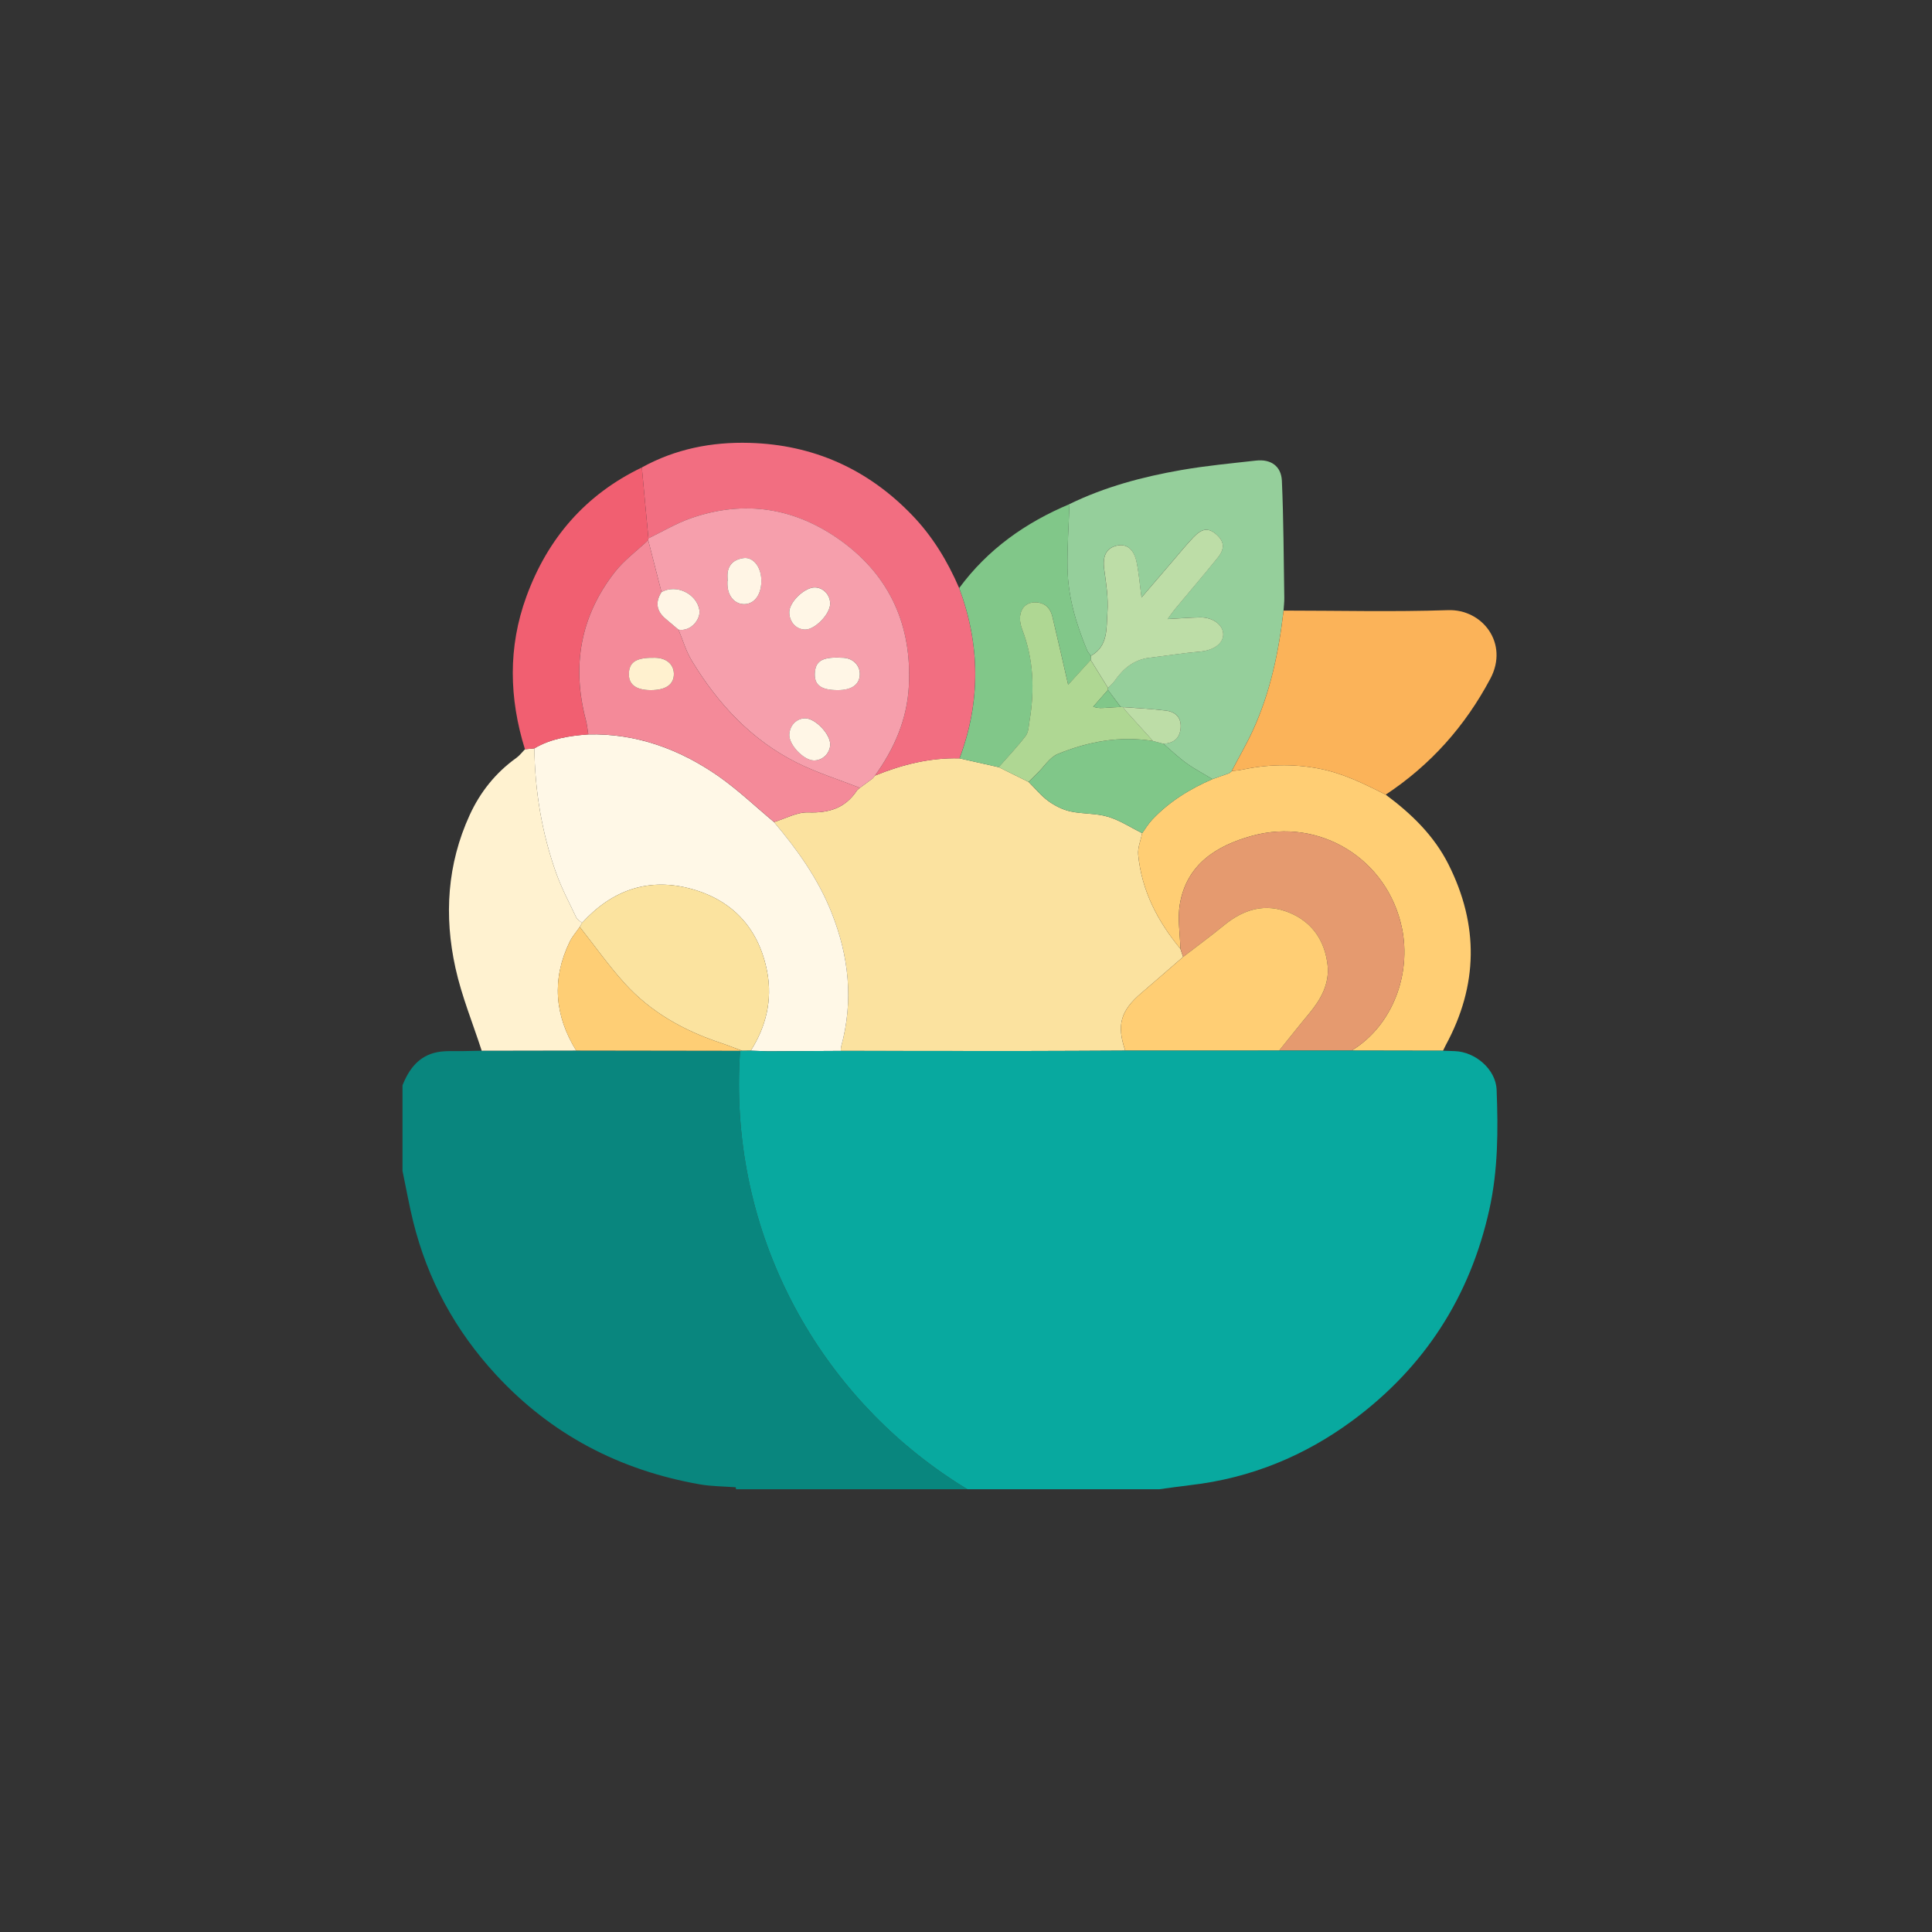 <svg width="48" height="48" viewBox="0 0 48 48" fill="none" xmlns="http://www.w3.org/2000/svg">
<rect x="0" y="0" width="48" height="48" fill="#333333" stroke="none"/>
<g clip-path="url(#clip0_2047_3210)">
<path d="M24.035 37H18.285C18.285 36.983 18.283 36.967 18.279 36.951C17.981 36.928 17.677 36.929 17.384 36.878C15.398 36.528 13.698 35.645 12.322 34.154C11.31 33.058 10.622 31.792 10.265 30.348C10.162 29.931 10.088 29.509 10 29.089V26.965C10.162 26.555 10.411 26.227 10.868 26.14C11.08 26.1 11.303 26.12 11.521 26.114C11.671 26.11 11.819 26.109 11.968 26.105C12.75 26.104 13.532 26.102 14.314 26.101C15.673 26.103 17.03 26.104 18.388 26.106C18.369 26.379 18.359 26.654 18.359 26.932C18.359 31.2 20.632 34.938 24.035 37Z" fill="#09867E"/>
<path d="M29.394 23.774C29.051 24.07 28.709 24.37 28.364 24.665C27.84 25.109 27.738 25.464 27.956 26.102C27.109 26.105 26.262 26.112 25.415 26.112C23.907 26.113 22.397 26.11 20.889 26.108C20.892 26.073 20.889 26.037 20.898 26.003C21.211 24.863 21.092 23.757 20.658 22.669C20.324 21.829 19.808 21.108 19.23 20.424C19.515 20.338 19.801 20.174 20.082 20.184C20.594 20.202 20.996 20.08 21.286 19.647C21.289 19.642 21.293 19.636 21.297 19.631C21.302 19.627 21.306 19.622 21.311 19.618C21.327 19.603 21.346 19.59 21.362 19.575C21.469 19.495 21.576 19.417 21.684 19.338C21.702 19.315 21.719 19.293 21.737 19.27C22.411 18.996 23.105 18.821 23.839 18.841C24.163 18.914 24.488 18.987 24.812 19.06H24.813C25.061 19.183 25.308 19.304 25.556 19.427C25.718 19.587 25.864 19.769 26.046 19.902C26.207 20.019 26.4 20.116 26.592 20.159C26.899 20.226 27.228 20.202 27.526 20.291C27.824 20.38 28.094 20.56 28.376 20.7C28.341 20.879 28.261 21.063 28.278 21.236C28.364 22.13 28.762 22.891 29.327 23.574C29.349 23.64 29.371 23.707 29.394 23.774H29.394Z" fill="#FBE29F"/>
<path d="M20.898 26.003C20.889 26.037 20.892 26.073 20.889 26.109C20.286 26.112 19.683 26.116 19.081 26.119C18.937 26.114 18.794 26.11 18.652 26.104C19.033 25.507 19.191 24.846 19.063 24.157C18.868 23.108 18.241 22.386 17.204 22.092C16.127 21.787 15.21 22.107 14.461 22.929C14.412 22.885 14.343 22.85 14.317 22.794C14.144 22.43 13.953 22.07 13.818 21.692C13.461 20.692 13.291 19.655 13.275 18.593C13.689 18.349 14.148 18.28 14.616 18.246C15.81 18.219 16.879 18.611 17.843 19.28C18.333 19.622 18.77 20.041 19.23 20.424C19.808 21.108 20.324 21.829 20.658 22.669C21.092 23.757 21.211 24.863 20.898 26.003Z" fill="#FFF8E7"/>
<path d="M35.921 25.963C35.896 26.01 35.874 26.058 35.851 26.105C35.094 26.104 34.337 26.102 33.58 26.101C34.611 25.474 35.063 24.19 34.833 23.067C34.481 21.348 32.793 20.299 31.102 20.767C30.224 21.01 29.479 21.473 29.312 22.47C29.253 22.827 29.319 23.205 29.327 23.574C28.763 22.891 28.364 22.13 28.279 21.236C28.262 21.063 28.341 20.879 28.377 20.7C28.459 20.587 28.53 20.465 28.626 20.364C29.048 19.916 29.561 19.6 30.123 19.357C30.262 19.308 30.401 19.259 30.54 19.21C30.562 19.192 30.584 19.174 30.606 19.156H30.602C30.68 19.146 30.759 19.143 30.835 19.127C31.477 18.99 32.115 18.971 32.766 19.095C33.365 19.21 33.894 19.473 34.427 19.743C35.064 20.216 35.627 20.758 35.988 21.477C36.745 22.983 36.725 24.48 35.921 25.963Z" fill="#FFCE74"/>
<path d="M33.58 26.101C32.98 26.101 32.38 26.101 31.78 26.101C32.029 25.793 32.274 25.482 32.528 25.178C32.819 24.829 33.035 24.438 32.983 23.976C32.915 23.377 32.606 22.91 32.033 22.675C31.435 22.429 30.899 22.588 30.412 22.988C30.081 23.259 29.734 23.512 29.395 23.774C29.372 23.707 29.35 23.64 29.328 23.574C29.319 23.205 29.253 22.827 29.313 22.47C29.479 21.473 30.224 21.01 31.102 20.767C32.794 20.299 34.482 21.348 34.833 23.067C35.064 24.19 34.611 25.474 33.58 26.101Z" fill="#E59A6F"/>
<path d="M32.527 25.178C32.274 25.482 32.028 25.793 31.78 26.101C30.505 26.101 29.231 26.102 27.957 26.102C27.738 25.464 27.841 25.11 28.364 24.665C28.71 24.371 29.051 24.07 29.395 23.774C29.734 23.512 30.081 23.259 30.412 22.988C30.899 22.588 31.435 22.429 32.033 22.675C32.606 22.91 32.915 23.377 32.983 23.976C33.034 24.438 32.818 24.829 32.527 25.178Z" fill="#FFCE74"/>
<path d="M30.54 19.21C30.401 19.259 30.262 19.308 30.123 19.357C29.905 19.225 29.678 19.107 29.472 18.958C29.271 18.813 29.091 18.638 28.903 18.477C29.144 18.468 29.303 18.357 29.331 18.107C29.362 17.839 29.218 17.684 28.966 17.654C28.612 17.61 28.255 17.595 27.899 17.567C27.881 17.566 27.862 17.565 27.844 17.565C27.738 17.423 27.632 17.282 27.526 17.141C27.526 17.123 27.526 17.106 27.526 17.089C27.581 17.033 27.645 16.983 27.689 16.92C27.903 16.611 28.17 16.387 28.558 16.341C28.977 16.291 29.393 16.224 29.812 16.189C30.141 16.16 30.39 15.994 30.389 15.759C30.388 15.525 30.134 15.333 29.813 15.338C29.562 15.343 29.312 15.363 29.007 15.38C29.086 15.273 29.133 15.203 29.186 15.139C29.54 14.712 29.9 14.29 30.25 13.86C30.435 13.632 30.419 13.457 30.225 13.283C30.029 13.108 29.871 13.117 29.654 13.344C29.465 13.541 29.294 13.754 29.116 13.961C28.867 14.25 28.621 14.539 28.36 14.844C28.315 14.516 28.295 14.227 28.233 13.947C28.164 13.63 27.979 13.5 27.739 13.557C27.48 13.619 27.39 13.821 27.432 14.139C27.48 14.495 27.54 14.859 27.513 15.214C27.483 15.6 27.54 16.049 27.103 16.292C27.072 16.25 27.032 16.211 27.012 16.165C26.736 15.505 26.532 14.824 26.521 14.104C26.514 13.578 26.552 13.051 26.57 12.524C27.449 12.096 28.386 11.846 29.343 11.679C29.959 11.571 30.584 11.513 31.205 11.443C31.569 11.402 31.831 11.576 31.848 11.945C31.891 12.914 31.892 13.884 31.908 14.854C31.91 14.959 31.895 15.064 31.889 15.17C31.771 16.199 31.559 17.206 31.124 18.152C30.966 18.494 30.776 18.821 30.601 19.155H30.605C30.583 19.174 30.561 19.191 30.539 19.209L30.54 19.21Z" fill="#95CF9B"/>
<path d="M30.602 19.156C30.777 18.822 30.967 18.495 31.125 18.153C31.56 17.206 31.771 16.2 31.89 15.17C33.251 15.17 34.615 15.205 35.975 15.159C36.834 15.13 37.493 15.986 37.027 16.862C36.398 18.045 35.541 19.006 34.427 19.743C33.894 19.473 33.364 19.21 32.766 19.095C32.114 18.971 31.477 18.99 30.835 19.127C30.759 19.143 30.679 19.146 30.602 19.155V19.156Z" fill="#FBB359"/>
<path d="M23.839 18.842C23.105 18.822 22.412 18.996 21.738 19.27C22.218 18.606 22.536 17.872 22.58 17.052C22.66 15.565 22.124 14.331 20.912 13.448C19.771 12.617 18.503 12.407 17.155 12.879C16.793 13.006 16.458 13.209 16.11 13.377C16.055 12.79 16.001 12.202 15.946 11.614C16.779 11.153 17.685 10.976 18.623 11.003C20.205 11.048 21.556 11.652 22.657 12.794C23.166 13.321 23.541 13.939 23.83 14.61C24.353 16.019 24.368 17.43 23.838 18.842H23.839Z" fill="#F26E81"/>
<path d="M14.155 23.396C13.704 24.325 13.777 25.228 14.315 26.101C13.533 26.102 12.75 26.104 11.968 26.105C11.746 25.42 11.469 24.746 11.315 24.046C11.03 22.753 11.11 21.469 11.669 20.249C11.929 19.682 12.311 19.2 12.826 18.832C12.908 18.774 12.971 18.688 13.043 18.615C13.12 18.608 13.198 18.601 13.276 18.593C13.291 19.655 13.461 20.692 13.818 21.692C13.954 22.07 14.144 22.43 14.317 22.794C14.344 22.85 14.413 22.885 14.462 22.929C14.442 22.962 14.424 22.996 14.405 23.029C14.321 23.151 14.219 23.265 14.155 23.396Z" fill="#FFF2D0"/>
<path d="M13.275 18.594C13.198 18.601 13.12 18.608 13.042 18.615C12.648 17.347 12.619 16.078 13.078 14.822C13.606 13.375 14.547 12.287 15.946 11.614C16.001 12.201 16.056 12.789 16.11 13.376C16.108 13.391 16.106 13.406 16.104 13.422C15.823 13.686 15.502 13.92 15.268 14.221C14.418 15.316 14.201 16.548 14.554 17.886C14.585 18.003 14.596 18.126 14.616 18.247C14.148 18.28 13.689 18.349 13.275 18.594V18.594Z" fill="#F15F71"/>
<path d="M23.84 18.842C24.369 17.43 24.354 16.019 23.831 14.61C24.54 13.647 25.478 12.984 26.571 12.525C26.553 13.052 26.515 13.579 26.523 14.105C26.533 14.825 26.737 15.506 27.014 16.166C27.034 16.213 27.073 16.251 27.104 16.293C27.102 16.328 27.101 16.363 27.099 16.398C26.901 16.615 26.704 16.832 26.539 17.013C26.411 16.455 26.282 15.885 26.146 15.317C26.099 15.119 25.978 14.987 25.764 14.968C25.415 14.935 25.246 15.25 25.399 15.646C25.682 16.381 25.707 17.138 25.58 17.906C25.559 18.035 25.556 18.187 25.484 18.282C25.277 18.555 25.039 18.803 24.814 19.061C24.489 18.988 24.165 18.915 23.84 18.842L23.84 18.842Z" fill="#81C789"/>
<path d="M18.652 26.104C18.581 26.105 18.51 26.106 18.439 26.106C18.259 26.04 18.079 25.968 17.896 25.907C16.986 25.604 16.166 25.145 15.519 24.43C15.12 23.989 14.774 23.498 14.404 23.029C14.423 22.996 14.442 22.962 14.461 22.929C15.21 22.107 16.127 21.787 17.204 22.092C18.241 22.386 18.868 23.108 19.063 24.157C19.191 24.846 19.033 25.507 18.652 26.104Z" fill="#FBE39F"/>
<path d="M18.439 26.107C17.065 26.104 15.689 26.103 14.314 26.101C13.777 25.228 13.703 24.325 14.155 23.396C14.219 23.265 14.32 23.151 14.404 23.029C14.774 23.498 15.12 23.989 15.519 24.43C16.166 25.145 16.986 25.604 17.896 25.907C18.079 25.968 18.258 26.04 18.439 26.107Z" fill="#FECE75"/>
<path d="M16.105 13.421C16.106 13.406 16.108 13.391 16.11 13.376C16.458 13.208 16.793 13.005 17.156 12.878C18.503 12.406 19.771 12.616 20.913 13.447C22.124 14.33 22.66 15.563 22.58 17.051C22.536 17.872 22.218 18.605 21.738 19.269L21.741 19.265C21.722 19.289 21.704 19.313 21.686 19.338C21.578 19.416 21.471 19.495 21.363 19.574C20.84 19.368 20.299 19.2 19.799 18.95C18.666 18.383 17.834 17.483 17.186 16.412C17.042 16.176 16.965 15.901 16.857 15.644C17.177 15.697 17.412 15.372 17.377 15.159C17.311 14.748 16.8 14.503 16.435 14.711C16.325 14.281 16.215 13.851 16.105 13.421L16.105 13.421ZM18.077 14.438C18.077 14.438 18.075 14.438 18.073 14.438C18.073 14.465 18.073 14.491 18.073 14.518C18.079 14.817 18.262 15.022 18.51 15.009C18.764 14.995 18.927 14.746 18.914 14.394C18.902 14.079 18.712 13.836 18.477 13.866C18.27 13.891 18.109 13.998 18.078 14.227C18.068 14.296 18.076 14.368 18.076 14.439L18.077 14.438ZM19.61 15.2C19.605 15.448 19.779 15.641 20.009 15.64C20.254 15.639 20.625 15.254 20.626 14.999C20.626 14.782 20.462 14.603 20.255 14.594C20.002 14.583 19.617 14.946 19.61 15.2ZM20.015 17.847C19.797 17.842 19.62 18.019 19.611 18.253C19.601 18.504 19.968 18.889 20.221 18.893C20.439 18.896 20.625 18.713 20.627 18.494C20.629 18.24 20.264 17.854 20.016 17.848L20.015 17.847ZM20.822 17.145C21.168 17.144 21.362 17.001 21.363 16.745C21.364 16.528 21.192 16.357 20.958 16.342C20.462 16.312 20.277 16.402 20.248 16.689C20.215 17.011 20.385 17.146 20.822 17.145V17.145Z" fill="#F69FAC"/>
<path d="M16.105 13.421C16.215 13.851 16.325 14.281 16.435 14.71C16.273 14.964 16.312 15.185 16.541 15.377C16.647 15.465 16.752 15.555 16.857 15.644C16.965 15.901 17.043 16.176 17.186 16.412C17.834 17.483 18.665 18.383 19.799 18.949C20.299 19.199 20.84 19.368 21.363 19.573C21.337 19.597 21.305 19.618 21.286 19.646C20.997 20.079 20.595 20.201 20.083 20.183C19.802 20.173 19.515 20.337 19.232 20.423C18.77 20.039 18.334 19.62 17.843 19.279C16.88 18.61 15.811 18.218 14.617 18.245C14.596 18.124 14.586 18.001 14.555 17.884C14.202 16.546 14.419 15.314 15.269 14.22C15.503 13.918 15.824 13.685 16.105 13.42V13.421ZM16.167 17.146C16.55 17.146 16.751 17.002 16.742 16.732C16.735 16.498 16.554 16.347 16.275 16.342C15.831 16.333 15.649 16.434 15.627 16.703C15.603 16.994 15.787 17.145 16.167 17.146Z" fill="#F48A99"/>
<path d="M28.903 18.477C29.092 18.638 29.272 18.814 29.473 18.958C29.679 19.107 29.906 19.225 30.124 19.357C29.562 19.6 29.049 19.916 28.626 20.364C28.531 20.465 28.46 20.588 28.378 20.7C28.096 20.56 27.826 20.38 27.528 20.291C27.23 20.202 26.9 20.227 26.594 20.159C26.401 20.116 26.208 20.02 26.048 19.902C25.866 19.769 25.72 19.587 25.558 19.427C25.631 19.353 25.704 19.279 25.778 19.207C25.944 19.044 26.082 18.814 26.281 18.733C27.035 18.423 27.825 18.277 28.646 18.41C28.732 18.432 28.818 18.455 28.903 18.477V18.477Z" fill="#80C789"/>
<path d="M28.645 18.41C27.824 18.277 27.034 18.423 26.279 18.733C26.08 18.815 25.942 19.044 25.777 19.206C25.703 19.279 25.63 19.353 25.556 19.427C25.308 19.305 25.06 19.183 24.812 19.061C25.038 18.803 25.276 18.554 25.483 18.282C25.555 18.187 25.558 18.034 25.579 17.905C25.706 17.138 25.68 16.381 25.398 15.645C25.245 15.249 25.414 14.935 25.763 14.967C25.977 14.987 26.098 15.119 26.145 15.316C26.281 15.885 26.41 16.455 26.538 17.012C26.703 16.832 26.9 16.615 27.097 16.397C27.241 16.627 27.383 16.858 27.526 17.089C27.526 17.106 27.526 17.123 27.526 17.141C27.404 17.28 27.282 17.418 27.161 17.557C27.295 17.605 27.4 17.591 27.506 17.582C27.618 17.573 27.731 17.57 27.844 17.565C27.862 17.565 27.881 17.566 27.899 17.567C27.93 17.607 27.96 17.65 27.994 17.688C28.211 17.929 28.428 18.169 28.645 18.409L28.645 18.41Z" fill="#AFD793"/>
<path d="M21.686 19.338C21.704 19.314 21.722 19.291 21.741 19.266C21.722 19.29 21.704 19.314 21.686 19.338Z" fill="#F26E81"/>
<path d="M30.54 19.21C30.562 19.192 30.584 19.174 30.606 19.156C30.584 19.174 30.562 19.192 30.54 19.21Z" fill="#FBB359"/>
<path d="M27.527 17.089C27.384 16.859 27.242 16.628 27.099 16.398C27.101 16.362 27.102 16.328 27.105 16.293C27.541 16.05 27.485 15.601 27.514 15.215C27.541 14.861 27.482 14.496 27.434 14.14C27.391 13.822 27.481 13.62 27.741 13.558C27.98 13.501 28.166 13.631 28.235 13.948C28.296 14.228 28.317 14.518 28.361 14.845C28.622 14.54 28.869 14.251 29.117 13.962C29.295 13.755 29.467 13.542 29.655 13.345C29.873 13.118 30.031 13.109 30.227 13.284C30.42 13.458 30.436 13.633 30.251 13.861C29.902 14.292 29.541 14.714 29.187 15.14C29.134 15.204 29.087 15.274 29.009 15.381C29.314 15.364 29.564 15.344 29.814 15.339C30.135 15.334 30.39 15.526 30.391 15.76C30.392 15.995 30.142 16.162 29.813 16.189C29.394 16.225 28.978 16.293 28.56 16.342C28.171 16.389 27.905 16.612 27.691 16.921C27.647 16.984 27.583 17.034 27.528 17.09L27.527 17.089Z" fill="#BDDDA7"/>
<path d="M28.645 18.41C28.428 18.17 28.211 17.93 27.994 17.689C27.96 17.651 27.93 17.608 27.898 17.568C28.254 17.596 28.612 17.611 28.966 17.655C29.217 17.686 29.361 17.84 29.331 18.108C29.303 18.358 29.144 18.469 28.902 18.478C28.817 18.455 28.731 18.433 28.645 18.41V18.41Z" fill="#BDDDA7"/>
<path d="M27.843 17.565C27.73 17.571 27.618 17.574 27.505 17.583C27.4 17.591 27.295 17.606 27.16 17.558C27.282 17.419 27.404 17.28 27.526 17.141C27.631 17.283 27.737 17.424 27.843 17.565Z" fill="#81C789"/>
<path d="M18.077 14.438C18.077 14.367 18.069 14.296 18.078 14.226C18.11 13.997 18.271 13.891 18.477 13.865C18.712 13.836 18.903 14.079 18.915 14.394C18.928 14.746 18.764 14.995 18.51 15.009C18.262 15.022 18.079 14.817 18.073 14.518C18.073 14.491 18.073 14.464 18.073 14.438C18.075 14.438 18.076 14.438 18.077 14.438L18.077 14.438Z" fill="#FFF5E5"/>
<path d="M16.857 15.644C16.752 15.555 16.646 15.466 16.541 15.377C16.312 15.186 16.272 14.965 16.435 14.711C16.8 14.503 17.31 14.748 17.377 15.159C17.411 15.373 17.177 15.697 16.857 15.644Z" fill="#FFF5E5"/>
<path d="M19.61 15.201C19.616 14.947 20.001 14.584 20.254 14.595C20.461 14.604 20.626 14.783 20.625 14.999C20.625 15.254 20.253 15.64 20.008 15.641C19.779 15.642 19.604 15.448 19.61 15.201Z" fill="#FFF6E6"/>
<path d="M20.014 17.848C20.263 17.854 20.628 18.24 20.626 18.494C20.624 18.713 20.438 18.897 20.219 18.893C19.967 18.89 19.6 18.504 19.61 18.253C19.619 18.019 19.795 17.842 20.014 17.847L20.014 17.848Z" fill="#FFF6E6"/>
<path d="M20.822 17.146C20.385 17.147 20.215 17.012 20.247 16.689C20.276 16.403 20.461 16.312 20.957 16.343C21.191 16.357 21.363 16.528 21.362 16.746C21.361 17.002 21.168 17.145 20.822 17.146V17.146Z" fill="#FFF6E6"/>
<path d="M16.166 17.146C15.786 17.145 15.602 16.994 15.626 16.703C15.648 16.434 15.83 16.333 16.274 16.342C16.553 16.347 16.734 16.498 16.742 16.732C16.75 17.002 16.549 17.147 16.166 17.146Z" fill="#FFF1CF"/>
<path d="M37.002 30.051C36.523 32.215 35.392 33.968 33.613 35.286C32.415 36.173 31.069 36.725 29.578 36.897C29.318 36.927 29.06 36.966 28.801 37H24.035C20.633 34.938 18.359 31.2 18.359 26.932C18.359 26.654 18.369 26.38 18.388 26.107H18.44C18.511 26.106 18.581 26.105 18.652 26.104C18.794 26.11 18.938 26.114 19.081 26.119C19.683 26.116 20.286 26.112 20.889 26.109C22.398 26.11 23.907 26.113 25.416 26.112C26.263 26.112 27.11 26.105 27.956 26.102C29.231 26.102 30.505 26.101 31.78 26.101C32.38 26.101 32.98 26.101 33.58 26.101C34.337 26.102 35.094 26.104 35.851 26.105C35.949 26.109 36.046 26.112 36.143 26.115C36.653 26.132 37.163 26.566 37.183 27.074C37.222 28.071 37.22 29.069 37.002 30.051Z" fill="#08A99F"/>
</g>
<defs>
<clipPath id="clip0_2047_3210">
<rect width="27.202" height="26" fill="white" transform="translate(10 11)"/>
</clipPath>
</defs>
</svg>
